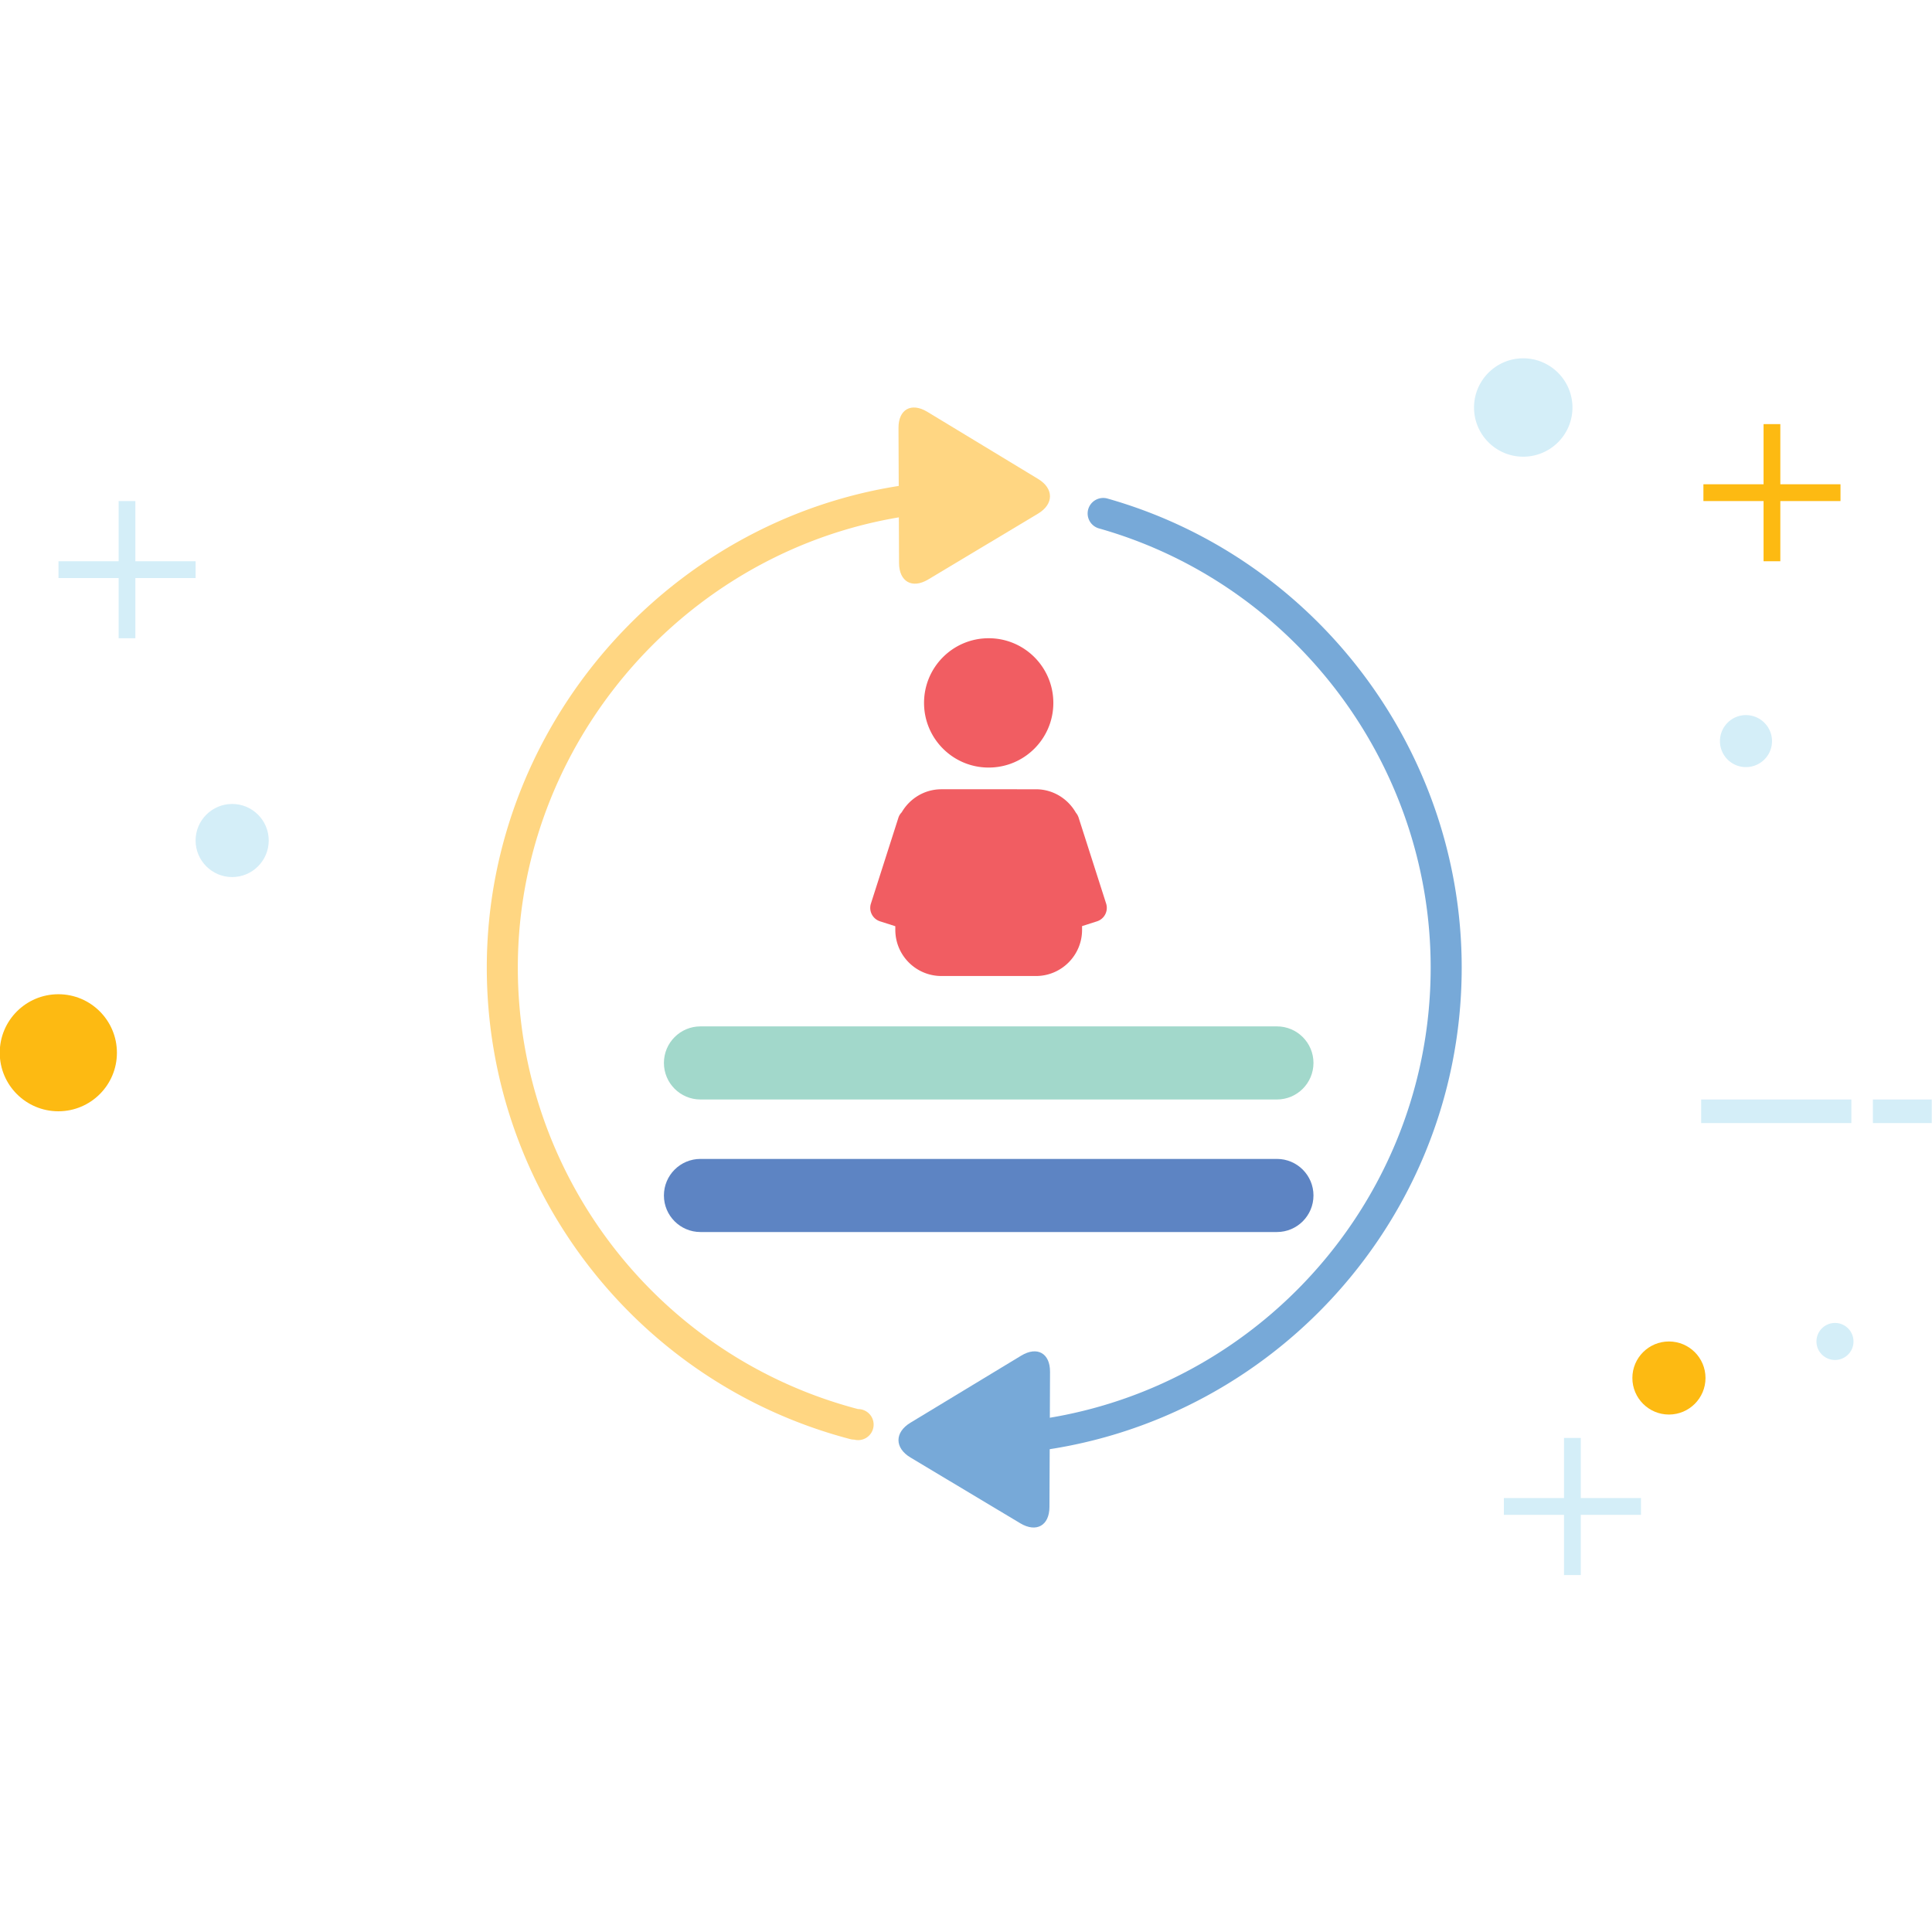 <svg xmlns="http://www.w3.org/2000/svg" width="512" height="512" viewBox="0 0 512 512"><path d="M450.827 291.376h39.806v6.249h-39.806zm45.509 0h15.598v6.249h-15.598z" fill="#D4EEF8"/><g fill="#D4EEF8"><path d="M15.5 148.738h36.336v4.45H15.5z"/><path d="M31.442 132.787h4.434v36.352h-4.434z"/></g><g fill="#FDBA12"><path d="M451.422 128.337h36.328v4.45h-36.328z"/><path d="M467.364 112.394h4.442v36.344h-4.442z"/></g><g fill="#D4EEF8"><path d="M398.539 397.004h36.337v4.449h-36.337z"/><path d="M414.482 381.068h4.442v36.336h-4.442z"/></g><path fill="#FDBA12" d="M30.985 278.991c0 8.578-6.956 15.51-15.518 15.51s-15.534-6.932-15.534-15.51c0-8.57 6.972-15.51 15.534-15.51s15.518 6.94 15.518 15.51z"/><path fill="#D4EEF8" d="M71.216 222.744c0 5.349-4.345 9.687-9.694 9.687-5.333 0-9.687-4.337-9.687-9.687s4.354-9.687 9.687-9.687c5.349.001 9.694 4.338 9.694 9.687z"/><path fill="#FDBA12" d="M451.976 365.182c0 5.349-4.337 9.687-9.694 9.687-5.333 0-9.687-4.338-9.687-9.687 0-5.35 4.354-9.679 9.687-9.679 5.357 0 9.694 4.329 9.694 9.679z"/><path fill="#D4EEF8" d="M491.195 355.511c0 2.699-2.192 4.899-4.899 4.899s-4.916-2.2-4.916-4.899c0-2.715 2.209-4.915 4.916-4.915s4.899 2.2 4.899 4.915zM390.636 108c0-7.196 5.848-13.043 13.028-13.043 7.204 0 13.052 5.847 13.052 13.043 0 7.197-5.848 13.028-13.052 13.028-7.181 0-13.028-5.831-13.028-13.028zm65.171 88.408c0-3.799 3.084-6.899 6.875-6.899 3.823 0 6.916 3.1 6.916 6.899 0 3.815-3.093 6.883-6.916 6.883a6.874 6.874 0 0 1-6.875-6.883z"/><path fill="#FFD682" d="M245.966 153.574l29.107-17.445c4.233-2.53 4.249-6.667.024-9.213l-29.373-17.798c-4.249-2.554-7.646-.619-7.614 4.313l.145 35.782c.024 4.947 3.486 6.891 7.711 4.361z"/><path fill="#77A9D8" d="M278.117 399.341l.153-35.773c.032-4.94-3.382-6.876-7.622-4.321l-29.381 17.79c-4.225 2.563-4.209 6.683.024 9.221l29.116 17.438c4.24 2.536 7.702.592 7.71-4.355z"/><path fill="#77A9D8" d="M258.19 385.599a4.11 4.11 0 0 1-4.112-4.112 4.11 4.11 0 0 1 4.112-4.112c66.697 0 120.952-54.264 120.952-120.96 0-53.878-36.151-101.74-87.909-116.382a4.116 4.116 0 0 1-2.843-5.076 4.138 4.138 0 0 1 5.076-2.843c55.291 15.646 93.9 66.761 93.9 124.301.001 71.233-57.949 129.184-129.176 129.184z"/><path fill="#FFD682" d="M226.352 381.51c-.345 0-.69-.04-1.044-.136-56.697-14.867-96.302-66.247-96.302-124.96 0-66.504 51.838-123.04 118.012-128.703 2.233-.153 4.249 1.478 4.45 3.743a4.114 4.114 0 0 1-3.743 4.45c-61.958 5.301-110.495 58.239-110.495 120.51 0 54.97 37.075 103.089 90.166 117.008a4.113 4.113 0 1 1-1.044 8.088z"/><path fill="#A2D8CB" d="M348.083 281.69c0 5.349-4.337 9.686-9.687 9.686H185.63c-5.349 0-9.686-4.337-9.686-9.686 0-5.35 4.337-9.687 9.686-9.687h152.766c5.35.001 9.687 4.338 9.687 9.687z"/><path fill="#5D84C3" d="M348.083 316.813c0 5.349-4.337 9.687-9.687 9.687H185.63c-5.349 0-9.686-4.338-9.686-9.687 0-5.35 4.337-9.687 9.686-9.687h152.766c5.35.001 9.687 4.338 9.687 9.687z"/><path d="M279.146 186.279c0 9.461-7.662 17.132-17.14 17.132-9.462 0-17.124-7.67-17.124-17.132 0-9.47 7.662-17.14 17.124-17.14 9.477 0 17.14 7.671 17.14 17.14zm13.991 53.179l-7.292-22.778a3.873 3.873 0 0 0-.724-1.301c-2.104-3.695-6.04-6.217-10.594-6.217H249.5c-4.514 0-8.409 2.466-10.53 6.096-.377.401-.699.859-.875 1.422l-7.293 22.778a3.742 3.742 0 0 0 2.426 4.707l4.04 1.293v.964c0 6.755 5.47 12.232 12.232 12.232h25.027c6.755 0 12.232-5.478 12.232-12.232v-.996l3.952-1.261a3.746 3.746 0 0 0 2.426-4.707z" fill="#F15D62"/></svg>